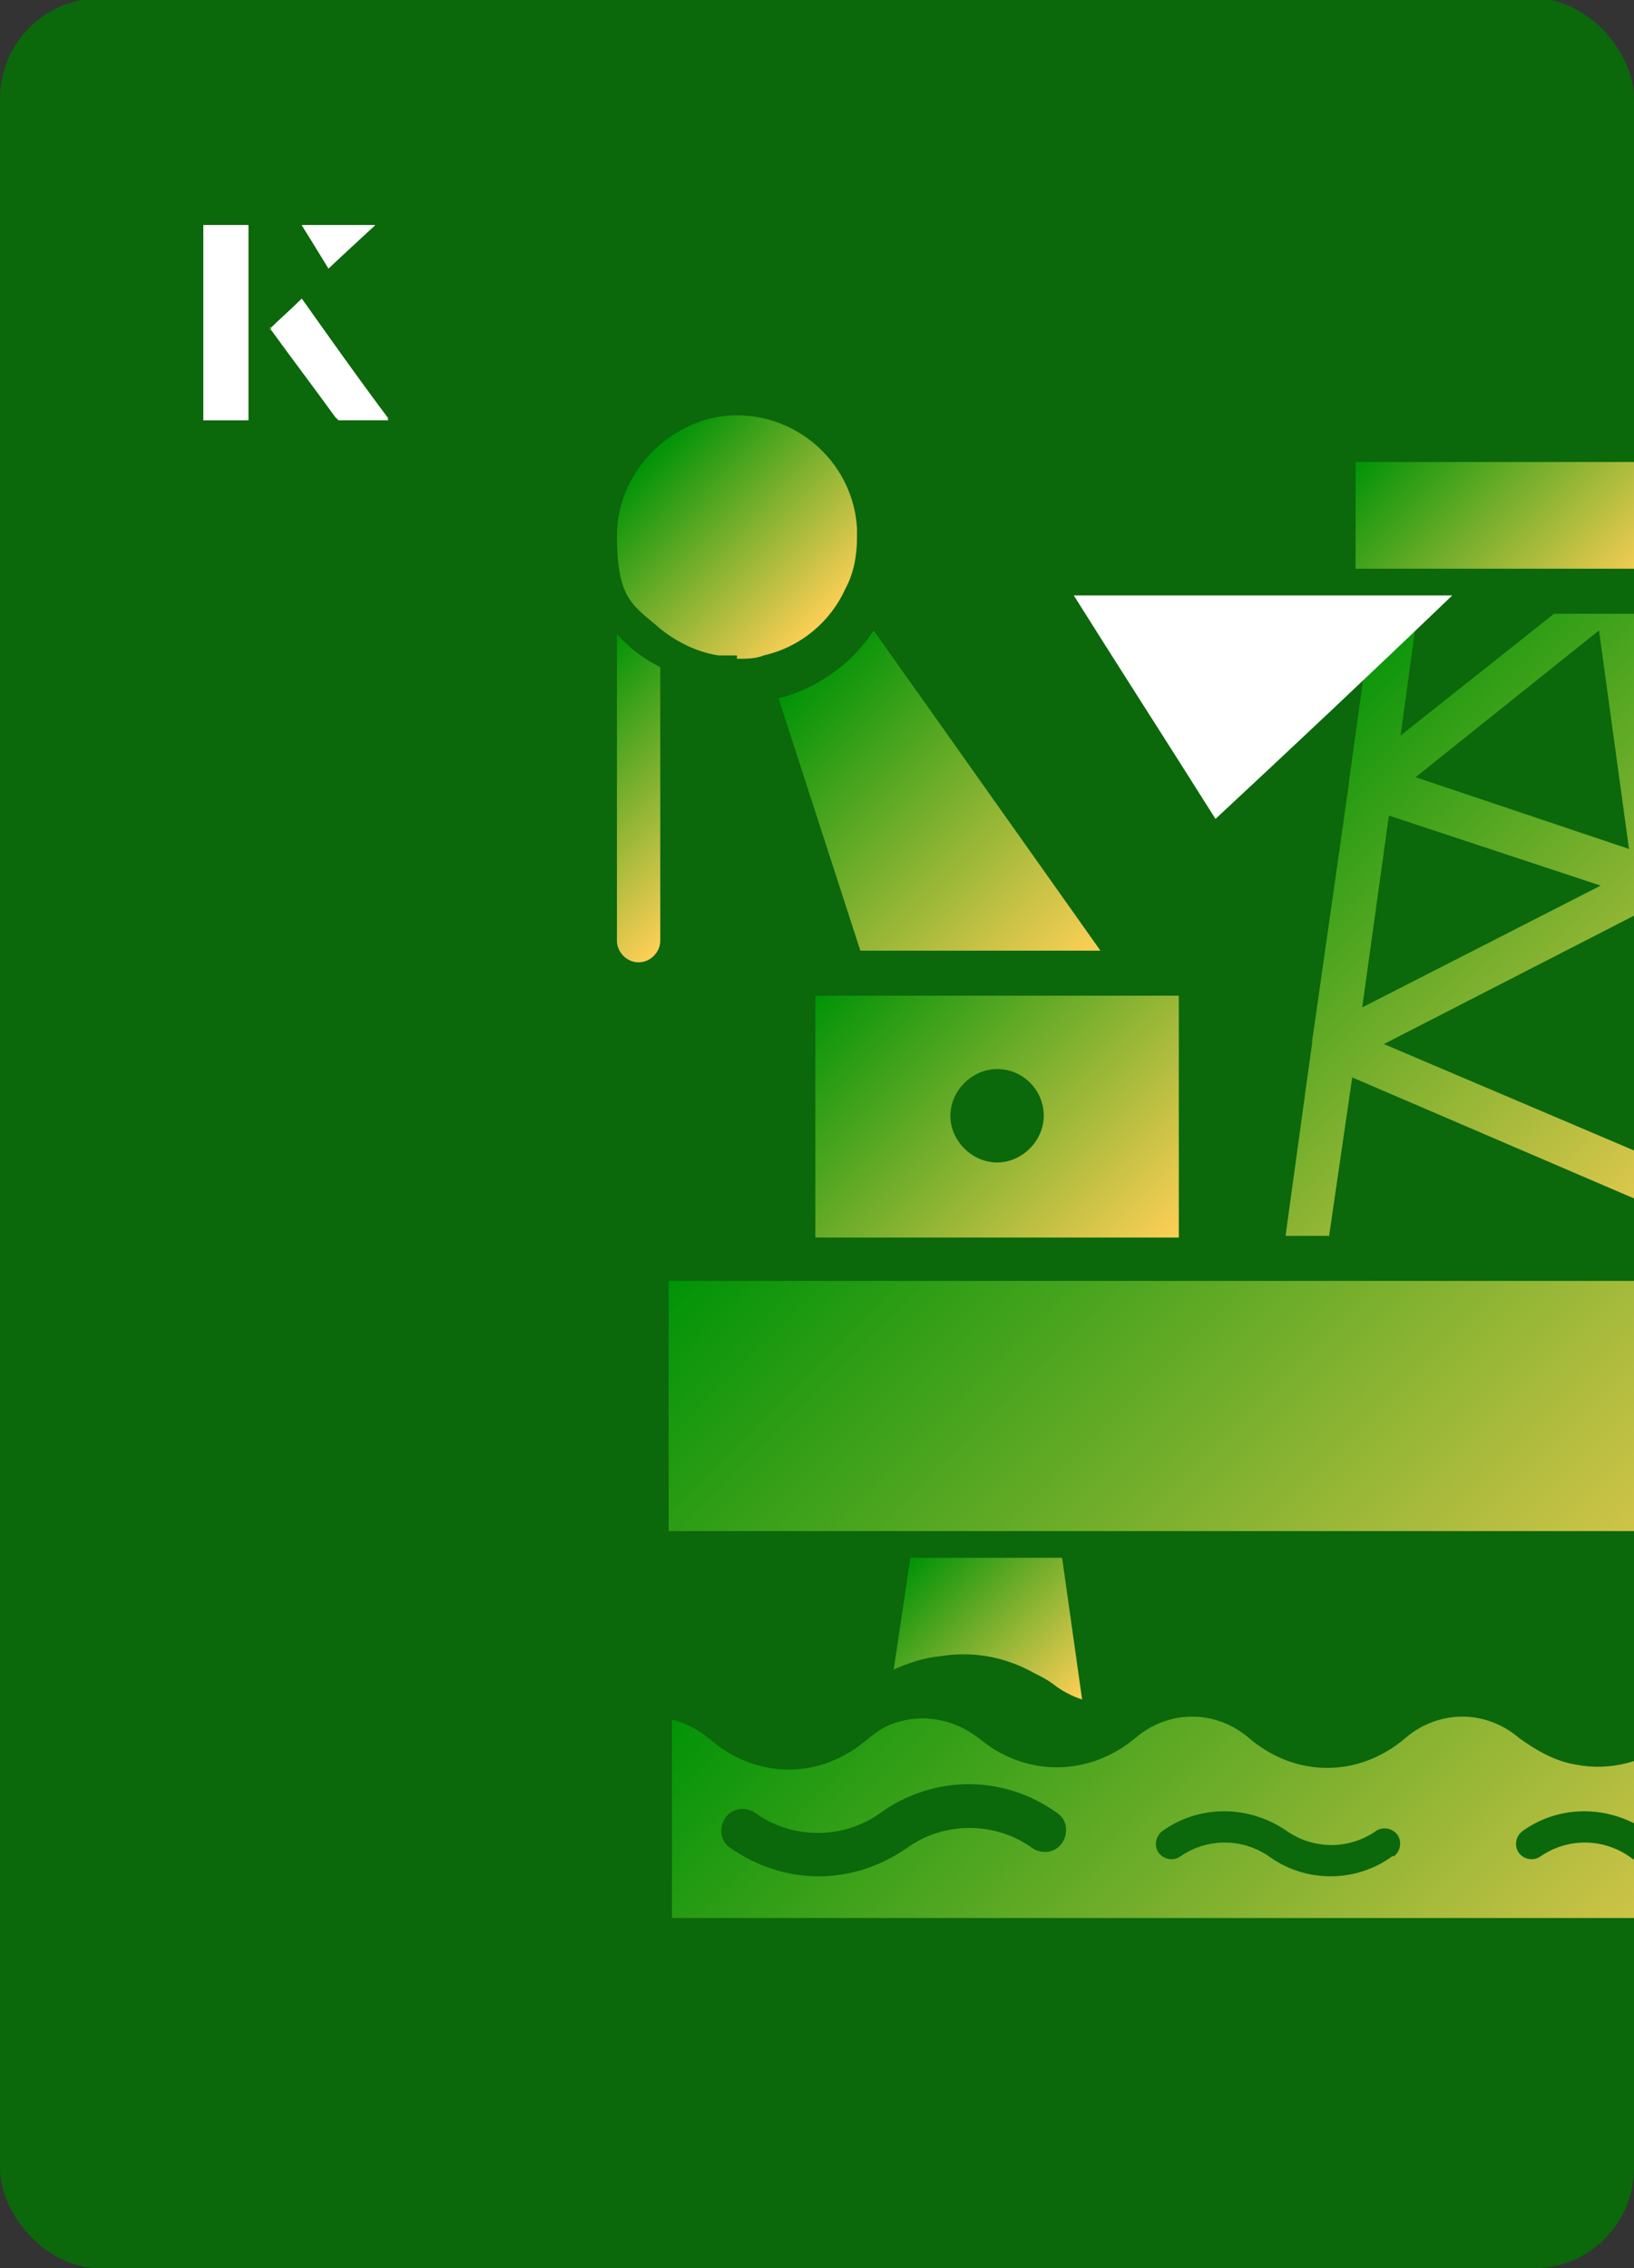 <?xml version="1.0" encoding="UTF-8"?><svg id="Layer_1" xmlns="http://www.w3.org/2000/svg" xmlns:xlink="http://www.w3.org/1999/xlink" viewBox="0 0 98 136"><rect x="0" y="0" width="98" height="136" fill="#333333" stroke="none"/><defs><clipPath id="clippath"><rect x="0" y="0" width="98" height="136.1" rx="6" ry="6" transform="translate(98 136) rotate(-180)" style="fill:none;"/></clipPath><linearGradient id="linear-gradient" x1="84.2" y1="24.8" x2="96.5" y2="37" gradientUnits="userSpaceOnUse"><stop offset="0" stop-color="#009307"/><stop offset="1" stop-color="#ffcf57"/></linearGradient><linearGradient id="linear-gradient-2" x1="75.7" y1="43.4" x2="105.1" y2="72.8" xlink:href="#linear-gradient"/><linearGradient id="linear-gradient-3" x1="55" y1="61.8" x2="100" y2="106.8" xlink:href="#linear-gradient"/><linearGradient id="linear-gradient-4" x1="55.2" y1="87.8" x2="98.7" y2="131.3" xlink:href="#linear-gradient"/><linearGradient id="linear-gradient-5" x1="55" y1="93.1" x2="64.3" y2="102.4" xlink:href="#linear-gradient"/><linearGradient id="linear-gradient-6" x1="39.1" y1="27.2" x2="49.4" y2="37.4" xlink:href="#linear-gradient"/><linearGradient id="linear-gradient-7" x1="46.6" y1="42" x2="63.8" y2="59.2" xlink:href="#linear-gradient"/><linearGradient id="linear-gradient-8" x1="50.7" y1="57.8" x2="68.9" y2="76" xlink:href="#linear-gradient"/><linearGradient id="linear-gradient-9" x1="32.4" y1="42.5" x2="43.2" y2="53.3" xlink:href="#linear-gradient"/></defs><rect x="0" y="0" width="98" height="136.1" rx="6" ry="6" transform="translate(98 136) rotate(-180)" style="fill:#0b680b;"/><g style="clip-path:url(#clippath);"><rect x="81.3" y="27.7" width="18.1" height="6.4" style="fill:url(#linear-gradient);"/><path d="M79.7,74.2l1.4-9.6,19.8,8.5.2,1.1h2.6l-.3-2.2s0,0,0,0l-2.7-19.3-2.3-15.9h-5.2l-9.2,7.3,1-7.3h-2.7l-1.4,10.1s0,0,0,0h0c0,.1,0,.1,0,.1l-2.2,15.4s0,0,0,.1l-1.6,11.6h2.6ZM100.4,70l-17.4-7.4,15.2-7.8,2.1,15.2ZM95.9,37.8l1.8,13.1-12.8-4.3,11-8.8ZM83.3,48.9l12.7,4.2-14.3,7.3,1.6-11.5Z" style="fill:url(#linear-gradient-2);"/><rect x="40.1" y="76.8" width="74.9" height="15" style="fill:url(#linear-gradient-3);"/><path d="M107.3,104.2c-2-1.7-4.8-1.7-6.8,0-1.8,1.5-4,2-6,1.6,0,0,0,0,0,0-1.2-.2-2.3-.8-3.4-1.6-2-1.7-4.8-1.7-6.8,0-2.8,2.4-6.6,2.4-9.4,0-2-1.7-4.8-1.7-6.8,0-2.4,2-5.5,2.3-8.1.9,0,0,0,0,0,0-.4-.2-.8-.5-1.2-.8-1.6-1.3-3.6-1.6-5.4-.9-.5.2-.9.5-1.4.9-2.8,2.4-6.6,2.4-9.4,0-.7-.6-1.5-1-2.3-1.2v11.9h74.9v-9.7c-2.5,1.1-5.4.8-7.7-1.1ZM63.7,110.5c-.4.6-1.2.7-1.8.3-2.2-1.6-5.3-1.6-7.5,0-1.6,1.1-3.4,1.7-5.3,1.7s-3.7-.6-5.3-1.7c-.6-.4-.7-1.2-.3-1.8.4-.6,1.2-.7,1.8-.3,2.2,1.6,5.3,1.6,7.5,0,3.2-2.3,7.4-2.3,10.6,0,.6.4.7,1.2.3,1.8ZM83.5,111.3c-1.1.8-2.4,1.2-3.7,1.2s-2.6-.4-3.7-1.2c-1.6-1.1-3.7-1.1-5.3,0-.4.3-1,.2-1.3-.2-.3-.4-.2-1,.2-1.3,2.2-1.6,5.2-1.6,7.5,0,1.6,1.1,3.7,1.1,5.3,0,.4-.3,1-.2,1.3.2.3.4.2,1-.2,1.3ZM105.1,111.3c-1.1.8-2.4,1.2-3.7,1.2s-2.6-.4-3.7-1.2c-1.6-1.1-3.7-1.1-5.3,0-.4.3-1,.2-1.3-.2-.3-.4-.2-1,.2-1.3,2.2-1.6,5.2-1.6,7.5,0,1.6,1.1,3.7,1.1,5.3,0,.4-.3,1-.2,1.3.2.3.4.2,1-.2,1.3Z" style="fill:url(#linear-gradient-4);"/><path d="M62,100.3c.4.2.8.4,1.2.7.5.4,1.1.7,1.7.9l-1.2-8.5h-9.1l-1,6.7c.9-.4,1.8-.7,2.8-.8,1.9-.3,3.8,0,5.6,1Z" style="fill:url(#linear-gradient-5);"/><path d="M44.2,39.5c.6,0,1.1,0,1.6-.2h0c2.2-.5,4-2,4.9-4,.5-.9.7-2,.7-3.1s0-.3,0-.5c-.2-3.8-3.4-6.8-7.2-6.8s-7.2,3.3-7.2,7.2,1,4.2,2.6,5.6c1,.8,2.2,1.4,3.5,1.6.4,0,.7,0,1.1,0Z" style="fill:url(#linear-gradient-6);"/><path d="M46.7,41.9l4.9,15.1h14.4l-13.6-19.2c-1.3,2-3.4,3.5-5.8,4.1Z" style="fill:url(#linear-gradient-7);"/><path d="M48.9,74.2h21.8v-14.5h-21.8v14.5ZM59.8,64.1c1.6,0,2.8,1.3,2.8,2.8s-1.3,2.8-2.8,2.8-2.8-1.3-2.8-2.8,1.3-2.8,2.8-2.8Z" style="fill:url(#linear-gradient-8);"/><path d="M37,38v18.4c0,.7.6,1.3,1.3,1.3s1.3-.6,1.3-1.3v-16.4c-.6-.3-1.2-.7-1.7-1.1-.3-.3-.7-.6-.9-.9Z" style="fill:url(#linear-gradient-9);"/></g><path d="M72.9,49.1c-2.9-4.6-5.8-9.1-8.5-13.4h22.7c-5,4.8-9.9,9.4-14.2,13.4Z" style="fill:#fff;"/><path d="M14.9,13.5h-2.7v11.7h2.7v-11.7ZM16.2,19.7c1.3,1.8,2.6,3.5,3.9,5.3,0,0,.2.2.2.2,1,0,1.9,0,3,0-1.8-2.5-3.5-4.8-5.2-7.2-.7.6-1.3,1.2-1.9,1.8ZM19.7,16.1c.8-.8,1.8-1.7,2.8-2.6h-4.4c.5.8,1.1,1.7,1.6,2.6Z" style="fill:#fff;"/><path d="M14.9,13.5v11.7h-2.7v-11.7h2.7Z" style="fill:#fff;"/><path d="M16.2,19.7c.6-.6,1.2-1.1,1.9-1.8,1.7,2.4,3.4,4.8,5.2,7.2-1.1,0-2,0-3,0,0,0-.2,0-.2-.2-1.3-1.8-2.6-3.5-3.9-5.3Z" style="fill:#fff;"/><polygon points="19.7 16.1 18.1 13.5 22.5 13.5 19.7 16.1" style="fill:#fff;"/></svg>